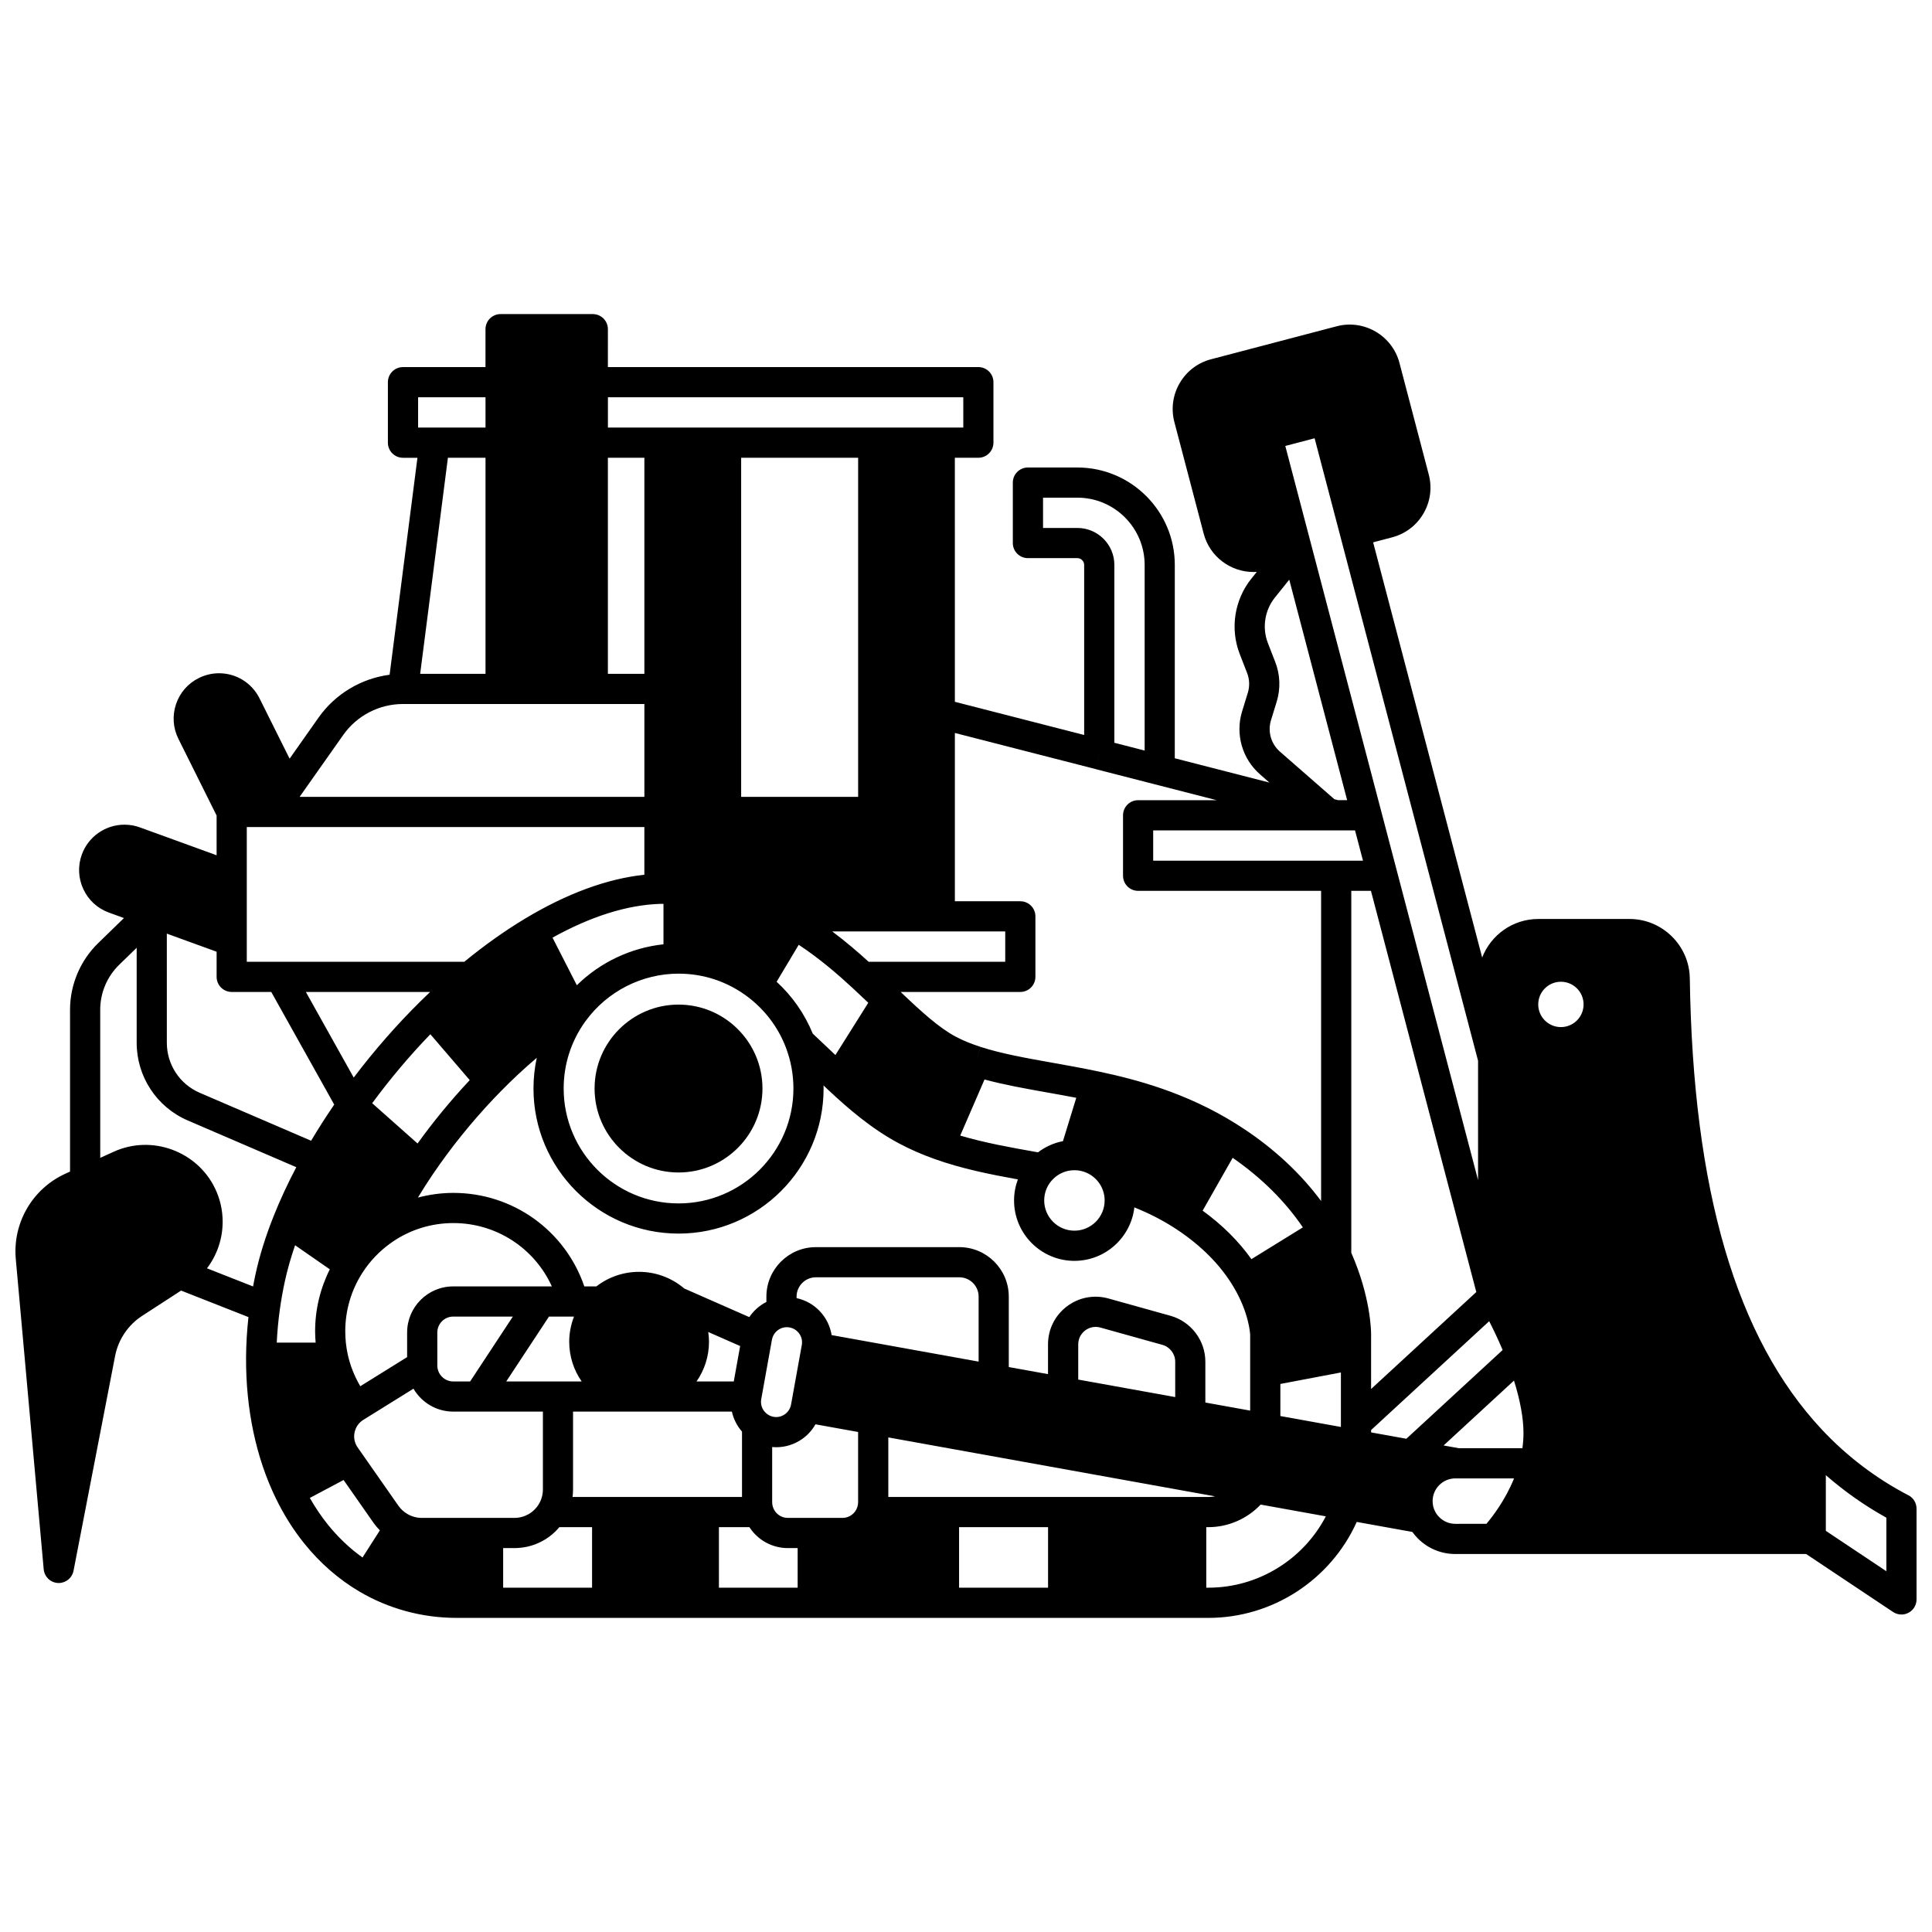 <?xml version="1.0" encoding="UTF-8"?>
<!-- Uploaded to: ICON Repo, www.svgrepo.com, Generator: ICON Repo Mixer Tools -->
<svg width="800px" height="800px" version="1.1" viewBox="144 144 512 512" xmlns="http://www.w3.org/2000/svg">
 <defs>
  <clipPath id="a">
   <path d="m148.09 227h503.81v346h-503.81z"/>
  </clipPath>
 </defs>
 <g clip-path="url(#a)">
  <path d="m649.75 540.27c-8.609-4.488-16.336-10.359-22.969-17.457-22.699-24.266-34.137-63.383-34.969-119.59-0.133-8.648-7.289-15.684-15.953-15.684h-24.199c-6.773 0-12.559 4.25-14.871 10.215l-28.895-110.03 5.019-1.32c3.527-0.926 6.481-3.168 8.316-6.316 1.836-3.144 2.332-6.816 1.406-10.332l-7.758-29.559c-1.906-7.273-9.375-11.641-16.648-9.73l-33.277 8.738c-3.523 0.922-6.477 3.164-8.312 6.309-1.84 3.144-2.34 6.816-1.418 10.34l7.766 29.566c1.602 6.113 7.141 10.168 13.188 10.168 0.293 0 0.586-0.012 0.879-0.027l-1.41 1.754c-4.535 5.641-5.719 13.328-3.09 20.047l1.941 4.996c0.648 1.66 0.715 3.512 0.191 5.219l-1.52 4.945c-1.852 6.004 0.016 12.559 4.75 16.691l2.488 2.176-25.078-6.438 0.004-51.238c0-14.238-11.582-25.82-25.82-25.82h-13.105c-2.207 0-4 1.789-4 4v16.02c0 2.207 1.789 4 4 4h13.105c0.992 0 1.801 0.809 1.801 1.801v45.066l-34.266-8.793-0.004-64.676h6.227c2.207 0 4-1.789 4-4v-16.031c0-2.207-1.789-4-4-4h-98.176l0.004-10.043c0-2.207-1.789-4-4-4h-24.441c-2.207 0-4 1.789-4 4v10.047h-21.863c-2.207 0-4 1.789-4 4v16.035c0 2.207 1.789 4 4 4h3.832l-7.379 57.496c-7.539 0.988-14.41 5.082-18.844 11.375l-7.656 10.867-7.965-15.973c-2.047-4.109-6.168-6.664-10.758-6.664-1.828 0-3.676 0.438-5.348 1.27-2.871 1.43-5.016 3.891-6.035 6.938-1.02 3.043-0.793 6.297 0.637 9.172l10.125 20.332v10.523l-20.316-7.383c-1.312-0.48-2.695-0.723-4.113-0.723-5.039 0-9.574 3.176-11.285 7.898-1.102 3.019-0.957 6.285 0.398 9.195 1.355 2.91 3.766 5.113 6.785 6.207l3.977 1.445-6.852 6.664c-4.727 4.598-7.438 11.016-7.438 17.613v42.914l-1.234 0.559c-8.723 3.965-14.004 13.043-13.145 22.582l7.398 82.25c0.18 1.984 1.789 3.535 3.781 3.633 0.066 0.004 0.137 0.004 0.203 0.004 1.906 0 3.559-1.352 3.922-3.238l11.016-56.922c0.84-4.348 3.445-8.219 7.148-10.621l10.34-6.715 17.852 7.027c-0.398 3.629-0.613 7.227-0.633 10.734-0.082 13.633 2.644 26.527 7.887 37.285 2.102 4.348 4.644 8.383 7.551 11.992 4.176 5.188 9.078 9.465 14.578 12.711 7.746 4.574 16.656 6.992 25.766 6.992h199.25c17.004 0 32.395-10.09 39.312-25.43l14.738 2.656c0.445 0.617 0.938 1.203 1.48 1.746 2.644 2.644 6.164 4.102 9.914 4.102h92.965l23.035 15.363c0.668 0.445 1.441 0.672 2.219 0.672 0.645 0 1.293-0.156 1.887-0.473 1.301-0.695 2.113-2.051 2.113-3.527v-24.051c0-1.5-0.828-2.867-2.148-3.555zm-461.54-148.85 13.195 4.793v6.664c0 2.207 1.789 4 4 4h10.48l16.688 29.855c-2.18 3.18-4.234 6.383-6.125 9.574l-29.527-12.711c-5.289-2.277-8.707-7.473-8.707-13.242zm21.191-28.238h105.36v12.633c-9.93 1.066-20.574 4.981-31.699 11.68-5.324 3.203-10.707 7.035-16.016 11.383h-57.645zm95.695-97.867h9.668v57.258h-9.668zm116.36 168.19c2.301 0.41 4.981 0.887 7.766 1.422l-3.531 11.488c-2.406 0.461-4.652 1.477-6.609 2.965l-0.434-0.078c-7.043-1.25-13.758-2.457-20.18-4.363l6.441-14.863c5.16 1.395 10.711 2.391 16.547 3.43zm81.641-69.441 2.109 8.027h-55.602v-8.027zm-18.48-101.88 7.769-2.039 43.316 164.97v31.629zm-113.21 279.94c0 0.441-0.074 0.883-0.223 1.316-0.566 1.688-2.141 2.82-3.918 2.82h-14.496c-1.777 0-3.352-1.133-3.926-2.856-0.137-0.398-0.211-0.844-0.211-1.285v-14.641c0.359 0.031 0.723 0.051 1.082 0.051 2.422 0 4.785-0.738 6.82-2.148 1.496-1.039 2.703-2.387 3.578-3.926l11.293 2.035 0.004 18.633zm-75.676-1.41c0.086-0.66 0.133-1.328 0.133-2v-20.621h42.09c0.43 1.957 1.355 3.777 2.684 5.293v17.328zm-43.84-43.582v6.516l-12.41 7.715c-1.539-2.609-2.676-5.465-3.324-8.406-0.438-2.019-0.66-4.09-0.66-6.16 0-5.504 1.562-10.852 4.527-15.469 2.031-3.172 4.633-5.879 7.734-8.043 0.066-0.047 0.133-0.094 0.195-0.145 4.769-3.281 10.371-5.016 16.203-5.016 11.422 0 21.512 6.695 26.09 16.785h-26.141c-6.734-0.004-12.215 5.481-12.215 12.223zm176.84-43.016c3.391 0 6.422 2.141 7.543 5.324 0.004 0.008 0.004 0.012 0.008 0.02 0.305 0.848 0.457 1.742 0.457 2.664 0 4.422-3.59 8.016-8.008 8.016-4.414 0-8.008-3.598-8.008-8.016 0-2.137 0.832-4.141 2.344-5.656 1.512-1.516 3.523-2.352 5.664-2.352zm0 24.023c8.199 0 14.969-6.203 15.887-14.164 3.856 1.543 7.383 3.344 10.676 5.473 0.203 0.129 0.402 0.258 0.613 0.398 6.594 4.383 11.664 9.539 15.074 15.328 3.93 6.656 4.293 11.945 4.324 12.559v20.09l-11.875-2.141v-10.824c0-5.629-3.793-10.629-9.23-12.16l-16.441-4.586c-3.832-1.07-7.852-0.309-11.027 2.098s-4.996 6.074-4.996 10.059v7.887l-10.395-1.875-0.004-18.664c0-7.231-5.883-13.113-13.113-13.113h-38.008c-7.231 0-13.113 5.883-13.113 13.113v1.41c-1.832 0.934-3.391 2.324-4.535 4.019l-17.234-7.582c-3.34-2.84-7.555-4.414-11.969-4.414-4.133 0-8.094 1.363-11.32 3.859h-3.195c-5.023-14.738-18.871-24.781-34.695-24.781-3.211 0-6.363 0.438-9.402 1.238 1.242-2.043 2.531-4.086 3.918-6.125 4.785-7.059 10.258-13.859 16.266-20.195 0.586-0.617 1.176-1.234 1.801-1.859 3.16-3.223 6.332-6.168 9.508-8.852-0.57 2.648-0.867 5.367-0.867 8.133 0 21.199 17.246 38.445 38.445 38.445 21.195 0 38.438-17.246 38.438-38.445 0-0.273-0.012-0.543-0.02-0.816 0.398 0.379 0.797 0.766 1.199 1.141 5.441 5.082 11.484 10.32 18.785 14.211 2.988 1.59 6.09 2.949 9.484 4.156 7.176 2.559 14.445 4.019 22.039 5.391-0.656 1.762-1.012 3.641-1.012 5.578-0.008 8.828 7.172 16.012 15.996 16.012zm-100.14 31.957c2.074-2.992 3.301-6.617 3.301-10.527 0-0.867-0.082-1.727-0.203-2.578l8.457 3.719-1.688 9.383zm-5.359-21.195v0.004h-0.004zm23.922 29.715c-1.137-0.914-1.68-2.375-1.422-3.812l2.84-15.773c0.297-1.645 1.602-2.953 3.215-3.246 0.238-0.043 0.477-0.062 0.715-0.062 0.25 0 0.5 0.023 0.75 0.07 1.91 0.34 3.297 1.996 3.297 3.941 0 0.242-0.02 0.477-0.066 0.719l-2.848 15.77c-0.191 1.059-0.785 1.98-1.668 2.594-0.879 0.609-1.941 0.844-2.992 0.652-0.676-0.125-1.27-0.395-1.82-0.852zm7.949-30.602v-0.402c0-2.82 2.297-5.117 5.117-5.117h38.008c2.82 0 5.117 2.297 5.117 5.117v17.227l-38.957-7.027c-0.773-4.828-4.43-8.75-9.285-9.797zm100.34 26.223-25.699-4.637v-9.328c0-1.461 0.668-2.805 1.832-3.688 1.16-0.883 2.637-1.164 4.039-0.77l16.434 4.586c2 0.562 3.394 2.394 3.394 4.457zm27.867-3.477 16.043-3.043v14.441l-16.043-2.894zm14.797-33.922v-0.012h0.023zm-174.28-74.812c6.703 0 13.062 2.141 18.395 6.195 4.566 3.465 8.051 8.117 10.074 13.457v0.004c1.305 3.438 1.969 7.066 1.969 10.785 0 16.789-13.656 30.449-30.438 30.449-16.789 0-30.449-13.66-30.449-30.449 0-6.414 1.973-12.539 5.703-17.738 0.051-0.062 0.098-0.121 0.145-0.188 5.719-7.84 14.914-12.516 24.602-12.516zm-65.781 16.055 10.441 12.16c-5 5.336-9.637 10.965-13.828 16.797l-12.027-10.676c4.746-6.449 9.91-12.574 15.414-18.281zm-20.766 18.871-0.008-0.004h0.012zm128.11-13.352c-0.281-0.27-0.555-0.527-0.836-0.797l-0.656-0.625c-1.508-1.441-3.008-2.863-4.512-4.262-2.144-5.242-5.41-9.922-9.574-13.742l5.859-9.797c5.699 3.769 10.555 8.016 14.285 11.461 1.441 1.332 2.848 2.664 4.148 3.902zm-46.449-40.07c0.301-0.008 0.59 0 0.887-0.004v10.723c-8.656 0.914-16.77 4.769-22.961 10.848l-6.445-12.613c10.191-5.652 19.762-8.668 28.52-8.953zm-63.496 25.809c-6.336 6.254-12.27 13.043-17.707 20.227l-12.684-22.691h32.934c-0.855 0.812-1.703 1.633-2.543 2.465zm4.445 87.793c0-2.332 1.891-4.227 4.219-4.227h15.801l-11.324 17.195h-4.473c-2.324 0-4.219-1.895-4.219-4.227zm29.594-4.227h6.633c-0.816 2.113-1.27 4.367-1.27 6.668 0 3.91 1.223 7.535 3.301 10.527l-19.988-0.004zm217.87 30.695v-0.625l31.293-28.844c1.043 2.035 2.312 4.664 3.566 7.633l-25.516 23.52zm44.293-113.42c0-3.32 2.688-6.008 6.008-6.008 3.32 0 6.008 2.688 6.008 6.008 0 3.32-2.688 6.008-6.008 6.008-3.32 0-6.008-2.688-6.008-6.008zm-44.332-30.098 27.918 106.32-27.879 25.695v-14.52c0-1.008-0.164-10.02-5.25-21.57v-95.926zm-31.676 97.605c-3.371-4.742-7.695-9.051-12.93-12.852l7.961-14.004c7.602 5.277 13.852 11.449 18.598 18.434zm-101.45-78.812c-2.738-2.492-5.957-5.285-9.641-8.035h45.848v8.035zm-2.777-43.695h-31v-89.867h31zm-153.25 135.82c0.344-2.465 0.793-5 1.348-7.539 0.656-3.027 1.57-6.199 2.688-9.461l9.203 6.383c-2.543 5.074-3.894 10.668-3.894 16.406 0 1.004 0.055 2.008 0.137 3.008h-10.305c0.141-2.894 0.41-5.836 0.824-8.797zm19.801 32.602c0.285-1.395 1.109-2.574 2.328-3.332l13.281-8.254c2.121 3.625 6.047 6.074 10.539 6.074h23.762v20.621c0 1.391-0.379 2.742-1.094 3.918-1.387 2.273-3.801 3.629-6.461 3.629h-24.551c-1.328 0-2.633-0.355-3.801-1.035-0.941-0.543-1.746-1.285-2.391-2.195l-10.793-15.441c-0.82-1.168-1.109-2.582-0.82-3.984zm39.375 30.656h2.981c4.676 0 8.98-2.043 11.91-5.547h8.672v16.043h-23.562zm57.18-5.547h8.082c2.195 3.402 5.996 5.547 10.184 5.547h2.598v10.496h-20.863zm63.645 0h23.582v16.043h-23.582zm-18.754-8v-15.781l86.605 15.621c-0.582 0.094-1.168 0.16-1.766 0.16zm151.23-12.914-4.074-0.734 18.652-17.195c1.652 5.262 2.519 10 2.519 13.91 0 1.328-0.098 2.672-0.289 4.019zm-47.449-184.61c-2.359-2.062-3.289-5.324-2.367-8.32l1.52-4.945c1.051-3.422 0.914-7.144-0.387-10.473l-1.941-4.996c-1.59-4.07-0.875-8.719 1.871-12.133l3.777-4.699 15.344 58.43h-2.398l-0.996-0.258zm-53.672-59.273h-9.105v-8.027h9.105c9.828 0 17.824 7.996 17.824 17.824v49.191l-8.027-2.059v-47.133c0-5.402-4.394-9.797-9.797-9.797zm4.805 63.891 0.992-3.867h0.004l-0.996 3.879 32.113 8.242h-20.824c-2.207 0-4 1.789-4 4v16.023c0 2.207 1.789 4 4 4h48.492v82.199c-5.394-7.258-12.246-13.672-20.465-19.129-0.742-0.492-1.477-0.961-2.211-1.418-13.109-8.18-26.262-11.656-36.258-13.773-4.391-0.926-8.785-1.707-12.324-2.336-6.879-1.223-13.375-2.379-18.973-4.184l-1.227 3.801v-0.004l1.215-3.809c-2.523-0.805-4.68-1.691-6.59-2.707-4.438-2.367-9.055-6.566-14.59-11.848h31.711c2.207 0 4-1.789 4-4v-16.035c0-2.207-1.789-4-4-4h-17.344v-44.598zm-35.043-98.527v8.035h-94.176v-8.035zm-144.48 0h17.863v8.035h-17.863zm17.863 16.031v57.258h-17.316l7.352-57.258zm-37.715 73.477c3.625-5.148 9.551-8.219 15.852-8.219h63.965v24.609h-91.371zm-59.371 60.895 4.641-4.512v25.18c0 8.965 5.316 17.047 13.543 20.586l28.762 12.383c-2.293 4.352-4.312 8.699-6.012 12.977-2.137 5.359-3.758 10.566-4.82 15.473-0.23 1.055-0.43 2.106-0.625 3.156l-12.215-4.809c2.656-3.496 4.152-7.801 4.152-12.344 0-3.062-0.672-6.027-2.004-8.805-4.766-9.934-16.797-14.312-26.828-9.762l-3.606 1.637-0.008-39.285c0-4.449 1.832-8.777 5.019-11.875zm-9.016 57.371-0.004-0.004h0.004zm64.32 90.977c-1.754-2.176-3.344-4.547-4.777-7.062l8.945-4.754 7.977 11.406c0.496 0.703 1.051 1.34 1.641 1.938l-4.598 7.195c-3.383-2.414-6.461-5.336-9.188-8.723zm233.36 16.723h-0.57v-16.043h0.57c5.254 0 10.262-2.203 13.844-5.981l17.277 3.117c-5.992 11.469-17.957 18.906-31.121 18.906zm65.445-16.922c-1.613 0-3.125-0.625-4.262-1.758-0.453-0.453-0.828-0.969-1.117-1.531-0.434-0.848-0.652-1.766-0.652-2.731 0-3.316 2.703-6.019 6.027-6.019h15.555c-2.305 5.699-5.641 10.051-7.324 12.035zm114.22 12.559-16.043-10.699v-14.758c4.938 4.301 10.297 8.082 16.043 11.27z"/>
 </g>
 <path d="m323.82 454.72c12.266 0 22.242-9.98 22.242-22.25 0-12.266-9.977-22.242-22.242-22.242-12.27 0-22.25 9.977-22.25 22.242-0.004 12.266 9.98 22.25 22.25 22.25z"/>
</svg>